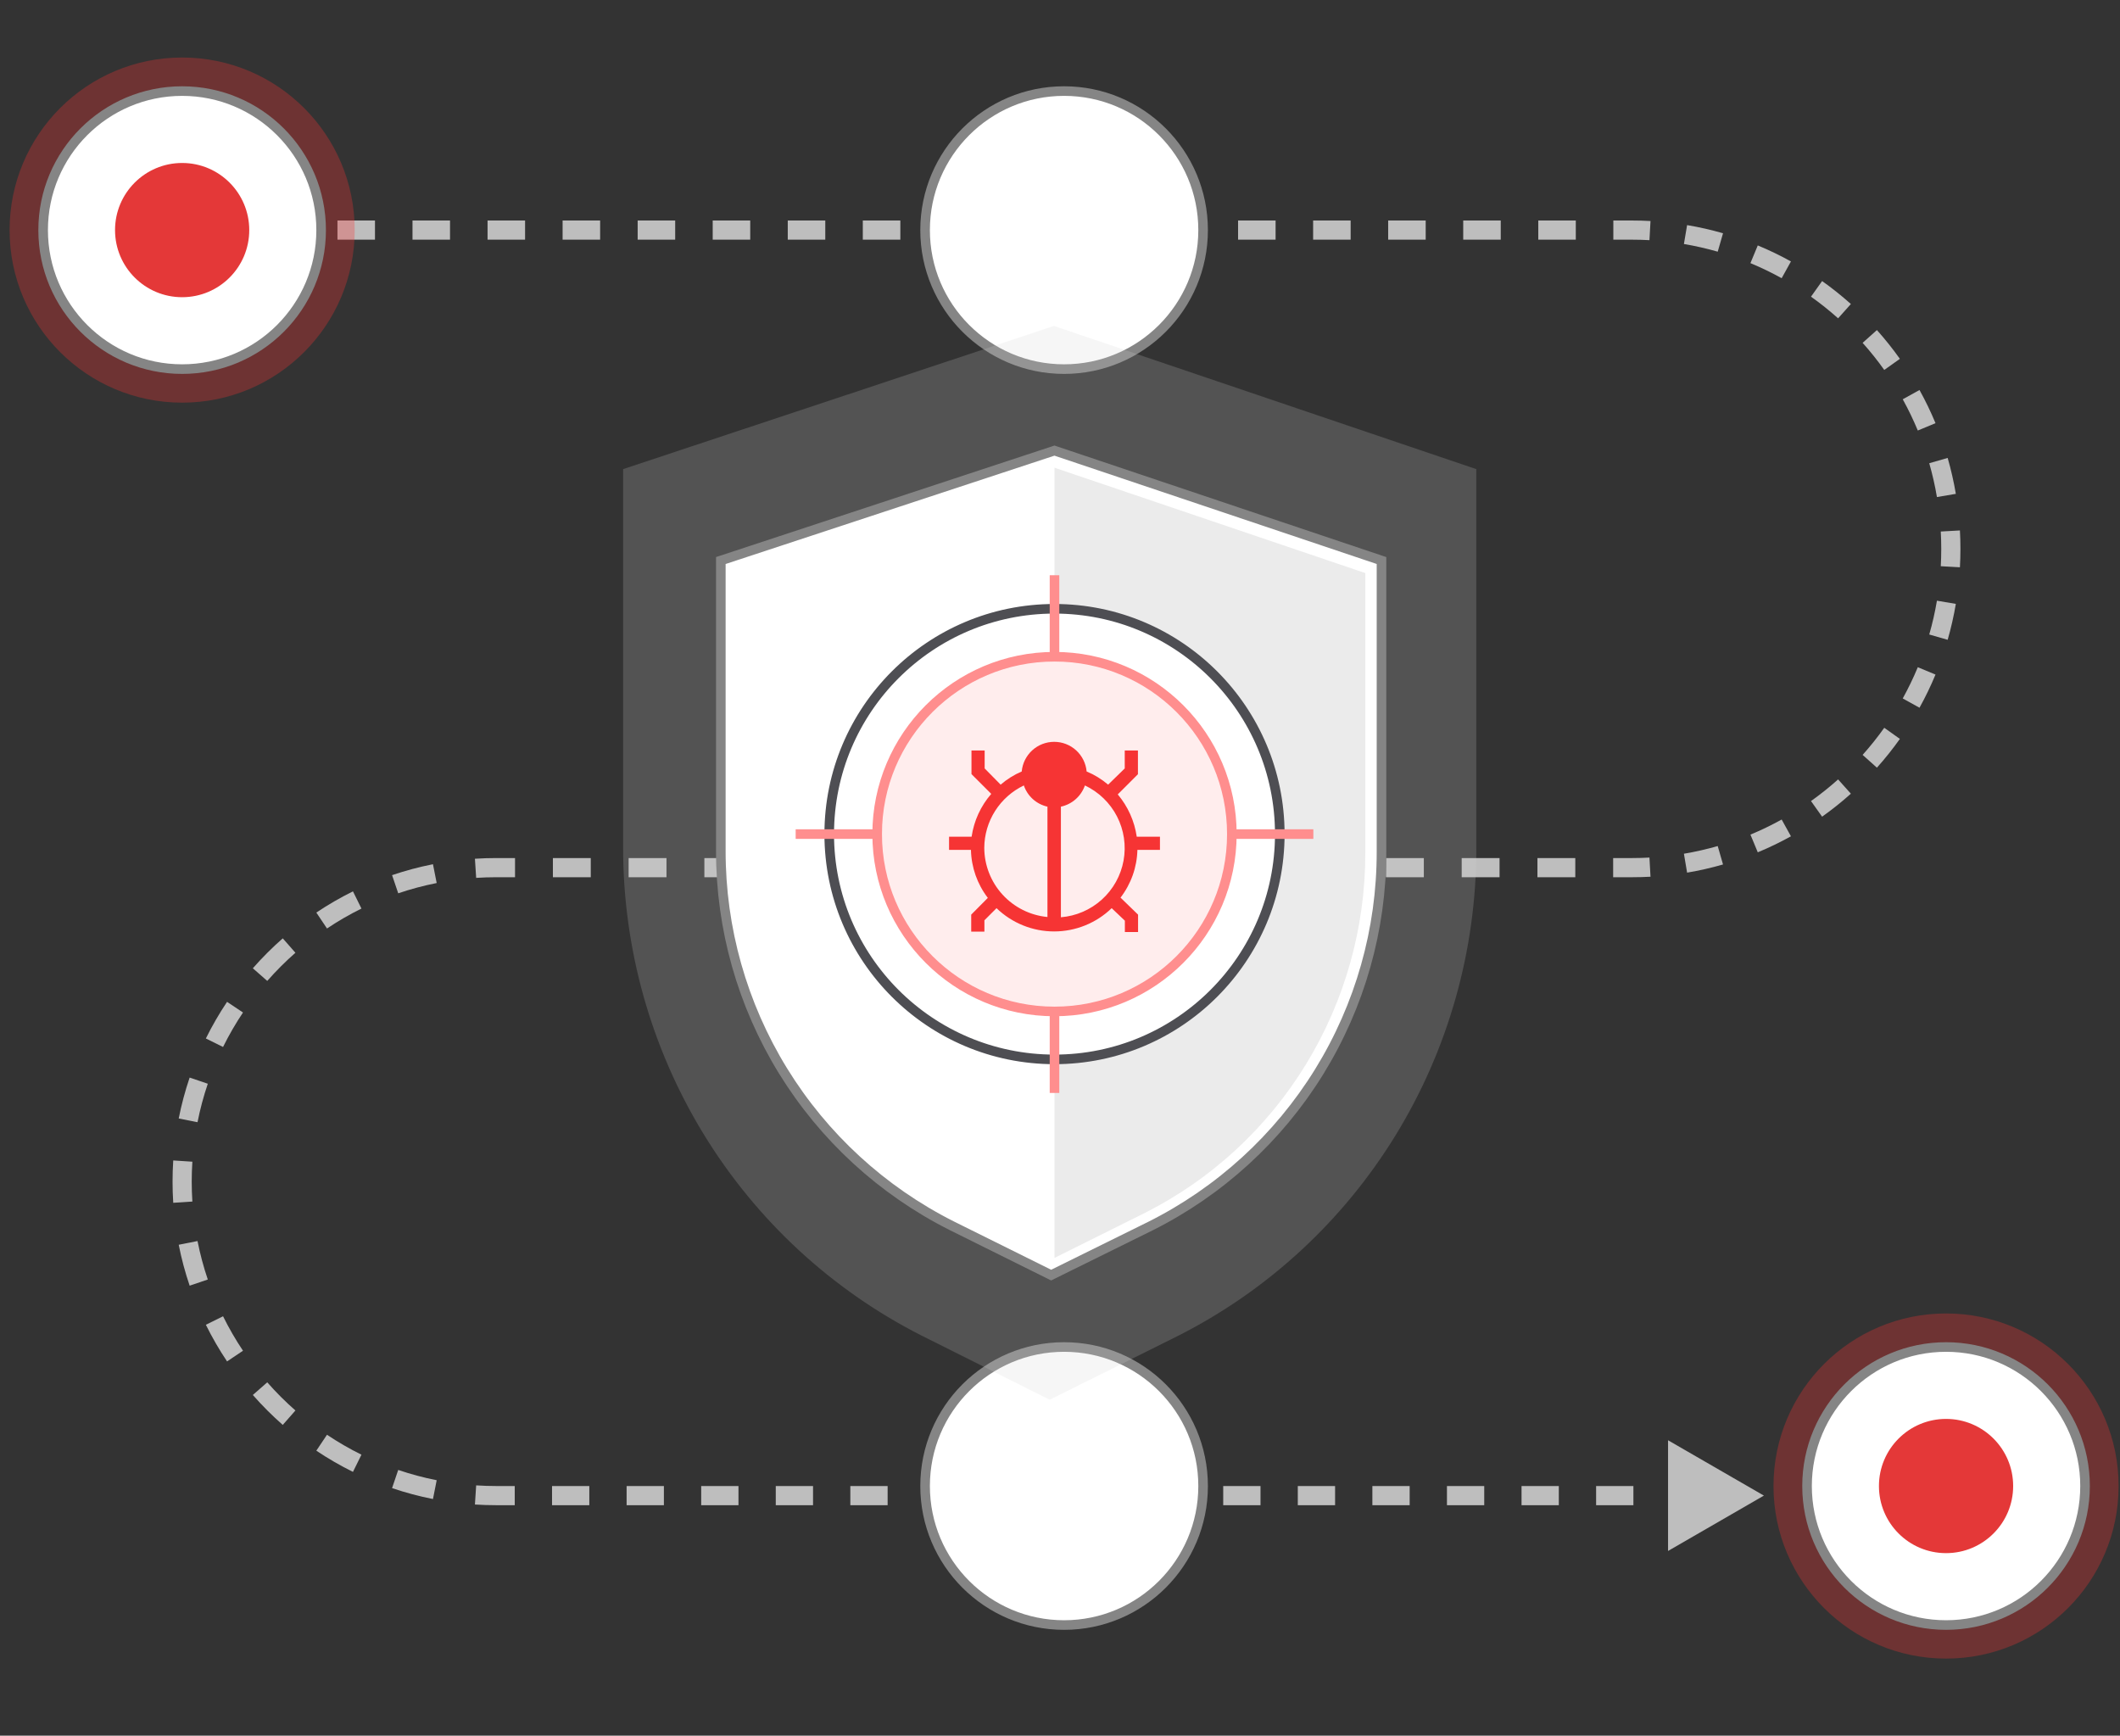 <svg width="193" height="158" viewBox="0 0 193 158" fill="none" xmlns="http://www.w3.org/2000/svg">
<rect x="0" y="0" width="193" height="158" fill="#333333" stroke="none"/>
<path d="M160.582 136.145L151.855 131.107V141.184L160.582 136.145ZM18.764 21.818H20.472V20.073H18.764V21.818ZM23.888 21.818H27.304V20.073H23.888V21.818ZM30.721 21.818H34.137V20.073H30.721V21.818ZM37.553 21.818H40.969V20.073H37.553V21.818ZM44.386 21.818H47.802V20.073H44.386V21.818ZM51.218 21.818H54.634V20.073H51.218V21.818ZM58.051 21.818H61.467V20.073H58.051V21.818ZM64.883 21.818H68.299V20.073H64.883V21.818ZM71.716 21.818H75.132V20.073H71.716V21.818ZM78.548 21.818H81.965V20.073H78.548V21.818ZM85.381 21.818H88.797V20.073H85.381V21.818ZM92.213 21.818H95.63V20.073H92.213V21.818ZM99.046 21.818H102.462V20.073H99.046V21.818ZM105.878 21.818H109.295V20.073H105.878V21.818ZM112.711 21.818H116.127V20.073H112.711V21.818ZM119.544 21.818H122.96V20.073H119.544V21.818ZM126.376 21.818H129.792V20.073H126.376V21.818ZM133.209 21.818H136.625V20.073H133.209V21.818ZM140.041 21.818H143.457V20.073H140.041V21.818ZM146.874 21.818H148.582V20.073H146.874V21.818ZM148.582 21.818C149.112 21.818 149.639 21.833 150.162 21.862L150.258 20.119C149.703 20.088 149.144 20.073 148.582 20.073V21.818ZM153.3 22.212C154.346 22.388 155.373 22.623 156.377 22.911L156.86 21.234C155.793 20.927 154.702 20.678 153.59 20.491L153.3 22.212ZM159.355 23.953C160.332 24.358 161.281 24.817 162.198 25.325L163.044 23.798C162.069 23.258 161.061 22.771 160.024 22.341L159.355 23.953ZM164.869 27.007C165.729 27.617 166.552 28.275 167.336 28.977L168.5 27.675C167.667 26.931 166.793 26.233 165.881 25.584L164.869 27.007ZM169.569 31.209C170.27 31.993 170.928 32.817 171.539 33.676L172.961 32.665C172.313 31.752 171.614 30.878 170.87 30.046L169.569 31.209ZM173.221 36.347C173.729 37.265 174.187 38.214 174.592 39.19L176.204 38.521C175.774 37.484 175.287 36.476 174.747 35.502L173.221 36.347ZM175.634 42.168C175.923 43.172 176.157 44.199 176.334 45.246L178.055 44.955C177.867 43.843 177.618 42.752 177.311 41.686L175.634 42.168ZM176.684 48.384C176.713 48.907 176.727 49.433 176.727 49.964H178.473C178.473 49.401 178.457 48.842 178.427 48.287L176.684 48.384ZM176.727 49.964C176.727 50.494 176.713 51.02 176.684 51.543L178.427 51.64C178.457 51.085 178.473 50.526 178.473 49.964H176.727ZM176.334 54.681C176.157 55.728 175.923 56.755 175.634 57.759L177.311 58.241C177.618 57.175 177.867 56.084 178.055 54.972L176.334 54.681ZM174.592 60.737C174.187 61.713 173.729 62.662 173.221 63.58L174.747 64.425C175.287 63.451 175.774 62.443 176.204 61.406L174.592 60.737ZM171.539 66.251C170.928 67.11 170.27 67.934 169.569 68.718L170.87 69.882C171.614 69.049 172.313 68.175 172.961 67.262L171.539 66.251ZM167.336 70.95C166.552 71.652 165.729 72.309 164.869 72.92L165.881 74.343C166.793 73.694 167.667 72.996 168.5 72.251L167.336 70.95ZM162.198 74.602C161.281 75.11 160.332 75.569 159.355 75.974L160.024 77.586C161.061 77.156 162.069 76.669 163.044 76.129L162.198 74.602ZM156.377 77.016C155.373 77.304 154.346 77.539 153.3 77.715L153.59 79.436C154.702 79.249 155.793 79 156.86 78.693L156.377 77.016ZM150.162 78.065C149.639 78.094 149.112 78.109 148.582 78.109V79.854C149.144 79.854 149.703 79.839 150.258 79.808L150.162 78.065ZM148.582 78.109H146.858V79.854H148.582V78.109ZM143.411 78.109H139.964V79.854H143.411V78.109ZM136.516 78.109H133.069V79.854H136.516V78.109ZM129.622 78.109H126.175V79.854H129.622V78.109ZM122.727 78.109H119.28V79.854H122.727V78.109ZM115.833 78.109H112.385V79.854H115.833V78.109ZM108.938 78.109H105.491V79.854H108.938V78.109ZM102.044 78.109H98.596V79.854H102.044V78.109ZM95.149 78.109H91.702V79.854H95.149V78.109ZM88.255 78.109H84.807V79.854H88.255V78.109ZM81.36 78.109H77.913V79.854H81.36V78.109ZM74.466 78.109H71.018V79.854H74.466V78.109ZM67.571 78.109H64.124V79.854H67.571V78.109ZM60.676 78.109H57.229V79.854H60.676V78.109ZM53.782 78.109H50.335V79.854H53.782V78.109ZM46.887 78.109H45.164V79.854H46.887V78.109ZM45.164 78.109C44.516 78.109 43.873 78.13 43.236 78.171L43.349 79.913C43.949 79.874 44.554 79.854 45.164 79.854V78.109ZM39.416 78.67C38.144 78.921 36.901 79.255 35.693 79.665L36.254 81.318C37.389 80.932 38.558 80.619 39.755 80.382L39.416 78.67ZM32.133 81.141C30.976 81.713 29.862 82.358 28.798 83.071L29.769 84.521C30.77 83.85 31.818 83.243 32.906 82.706L32.133 81.141ZM25.742 85.418C24.776 86.266 23.866 87.176 23.018 88.142L24.33 89.294C25.128 88.385 25.985 87.528 26.894 86.73L25.742 85.418ZM20.671 91.198C19.958 92.262 19.313 93.376 18.741 94.533L20.306 95.306C20.844 94.218 21.451 93.17 22.121 92.168L20.671 91.198ZM17.265 98.092C16.855 99.3 16.521 100.543 16.27 101.816L17.982 102.155C18.219 100.958 18.532 99.789 18.918 98.653L17.265 98.092ZM15.771 105.636C15.73 106.273 15.709 106.916 15.709 107.563H17.454C17.454 106.954 17.474 106.348 17.513 105.749L15.771 105.636ZM15.709 107.563C15.709 108.211 15.73 108.854 15.771 109.491L17.513 109.378C17.474 108.779 17.454 108.173 17.454 107.563H15.709ZM16.27 113.311C16.521 114.584 16.855 115.827 17.265 117.035L18.918 116.474C18.532 115.338 18.219 114.169 17.982 112.972L16.27 113.311ZM18.741 120.594C19.313 121.751 19.958 122.865 20.671 123.93L22.121 122.958C21.451 121.957 20.844 120.909 20.306 119.821L18.741 120.594ZM23.018 126.985C23.866 127.951 24.776 128.861 25.742 129.709L26.894 128.397C25.985 127.599 25.128 126.742 24.33 125.833L23.018 126.985ZM28.798 132.056C29.862 132.769 30.976 133.414 32.133 133.986L32.906 132.421C31.818 131.883 30.77 131.277 29.769 130.606L28.798 132.056ZM35.693 135.462C36.901 135.872 38.144 136.206 39.416 136.457L39.755 134.745C38.558 134.508 37.389 134.195 36.253 133.809L35.693 135.462ZM43.236 136.956C43.873 136.997 44.516 137.018 45.164 137.018V135.273C44.554 135.273 43.949 135.253 43.349 135.214L43.236 136.956ZM45.164 137.018H46.861V135.273H45.164V137.018ZM50.256 137.018H53.65V135.273H50.256V137.018ZM57.045 137.018H60.44V135.273H57.045V137.018ZM63.834 137.018H67.229V135.273H63.834V137.018ZM70.624 137.018H74.018V135.273H70.624V137.018ZM77.413 137.018H80.808V135.273H77.413V137.018ZM84.202 137.018H87.597V135.273H84.202V137.018ZM90.992 137.018H94.386V135.273H90.992V137.018ZM97.781 137.018H101.175V135.273H97.781V137.018ZM104.57 137.018H107.965V135.273H104.57V137.018ZM111.359 137.018H114.754V135.273H111.359V137.018ZM118.149 137.018H121.543V135.273H118.149V137.018ZM124.938 137.018H128.333V135.273H124.938V137.018ZM131.727 137.018H135.122V135.273H131.727V137.018ZM138.517 137.018H141.911V135.273H138.517V137.018ZM145.306 137.018H148.701V135.273H145.306V137.018ZM152.095 137.018H155.49V135.273H152.095V137.018Z" fill="#BEBEBE"/>
<circle opacity="0.3" cx="16.582" cy="20.945" r="15.709" transform="rotate(90 16.582 20.945)" fill="#F63434"/>
<circle cx="96.873" cy="20.945" r="12.655" fill="white" stroke="#858585" stroke-width="0.873"/>
<circle cx="96.873" cy="135.273" r="12.655" fill="white" stroke="#858585" stroke-width="0.873"/>
<circle opacity="0.3" cx="177.164" cy="135.273" r="15.709" transform="rotate(90 177.164 135.273)" fill="#F63434"/>
<path d="M177.164 147.927C170.175 147.927 164.509 142.262 164.509 135.273C164.509 128.284 170.175 122.618 177.164 122.618C184.153 122.618 189.818 128.284 189.818 135.273C189.818 142.262 184.153 147.927 177.164 147.927Z" fill="white" stroke="#858585" stroke-width="0.873"/>
<ellipse cx="177.164" cy="135.273" rx="6.109" ry="6.109" transform="rotate(90 177.164 135.273)" fill="#E43838"/>
<path d="M16.582 33.6C9.593 33.6 3.927 27.934 3.927 20.945C3.927 13.957 9.593 8.291 16.582 8.291C23.571 8.291 29.236 13.957 29.236 20.945C29.236 27.934 23.571 33.6 16.582 33.6Z" fill="white" stroke="#858585" stroke-width="0.873"/>
<ellipse cx="16.582" cy="20.945" rx="6.109" ry="6.109" transform="rotate(90 16.582 20.945)" fill="#E43838"/>
<path opacity="0.2" d="M107.215 121.618L95.564 127.418L83.848 121.553C75.683 117.401 68.823 111.047 64.034 103.2C59.246 95.353 56.716 86.321 56.727 77.112V42.705L95.952 29.673L134.4 42.705V77.242C134.408 86.451 131.869 95.48 127.068 103.317C122.266 111.155 115.392 117.492 107.215 121.618Z" fill="#D6D6D6"/>
<path d="M104.717 111.619L95.695 116.073L86.623 111.569C80.3 108.381 74.988 103.502 71.28 97.477C67.572 91.451 65.613 84.516 65.622 77.445V51.025L95.996 41.018L125.768 51.025V77.545C125.775 84.615 123.809 91.548 120.091 97.567C116.372 103.585 111.049 108.451 104.717 111.619Z" fill="white" stroke="#858585" stroke-width="0.873" stroke-miterlimit="10"/>
<path fill-rule="evenodd" clip-rule="evenodd" d="M96 114.507L104.229 110.41C110.265 107.365 115.338 102.688 118.882 96.903C122.426 91.118 124.3 84.454 124.294 77.657V52.167L96 42.576V114.507Z" fill="#EBEBEB"/>
<circle cx="96" cy="75.927" r="20.509" fill="white" stroke="#4E4E53" stroke-width="0.873"/>
<circle cx="96" cy="75.927" r="16.145" fill="#FFEDED" stroke="#FF8E8E" stroke-width="0.873"/>
<path d="M72.436 75.927H80.291" stroke="#FF8E8E" stroke-width="0.873"/>
<path d="M96 52.364L96 60.218" stroke="#FF8E8E" stroke-width="0.873"/>
<path d="M119.564 75.927L111.709 75.927" stroke="#FF8E8E" stroke-width="0.873"/>
<path d="M96 99.491L96 91.636" stroke="#FF8E8E" stroke-width="0.873"/>
<g clip-path="url(#clip0_432_44)">
<path d="M105.612 77.367V76.167H103.487C103.282 74.747 102.683 73.412 101.758 72.315L103.595 70.479V68.319H102.394V69.951L100.881 71.427C100.295 70.928 99.635 70.523 98.924 70.227C98.857 69.49 98.517 68.805 97.971 68.305C97.424 67.806 96.71 67.529 95.97 67.529C95.23 67.529 94.516 67.806 93.969 68.305C93.423 68.805 93.083 69.49 93.016 70.227C92.318 70.527 91.67 70.931 91.095 71.427L89.642 69.951V68.319H88.441V70.467L90.242 72.267C89.284 73.369 88.663 74.722 88.453 76.167H86.4V77.367H88.393C88.428 78.949 88.966 80.48 89.93 81.735L88.417 83.259V84.807H89.618V83.775L90.723 82.671C92.129 84.03 94.008 84.789 95.964 84.789C97.92 84.789 99.799 84.03 101.205 82.671L102.406 83.811V84.843H103.607V83.259L102.01 81.711C102.97 80.463 103.508 78.941 103.547 77.367H105.612ZM89.606 77.175C89.613 75.987 89.955 74.824 90.592 73.82C91.229 72.817 92.136 72.012 93.208 71.499C93.371 71.978 93.654 72.407 94.03 72.746C94.407 73.084 94.864 73.32 95.358 73.431V83.475C93.787 83.326 92.329 82.599 91.266 81.434C90.202 80.27 89.611 78.751 89.606 77.175ZM96.582 83.475V73.431C97.082 73.323 97.545 73.089 97.928 72.751C98.311 72.412 98.6 71.981 98.768 71.499C100.026 72.092 101.053 73.085 101.69 74.321C102.326 75.558 102.536 76.97 102.287 78.338C102.038 79.706 101.343 80.954 100.312 81.887C99.28 82.82 97.969 83.387 96.582 83.499V83.475Z" fill="#F63434"/>
</g>
<defs>
<clipPath id="clip0_432_44">
<rect width="19.2" height="19.2" fill="white" transform="translate(86.4 66.327)"/>
</clipPath>
</defs>
</svg>
